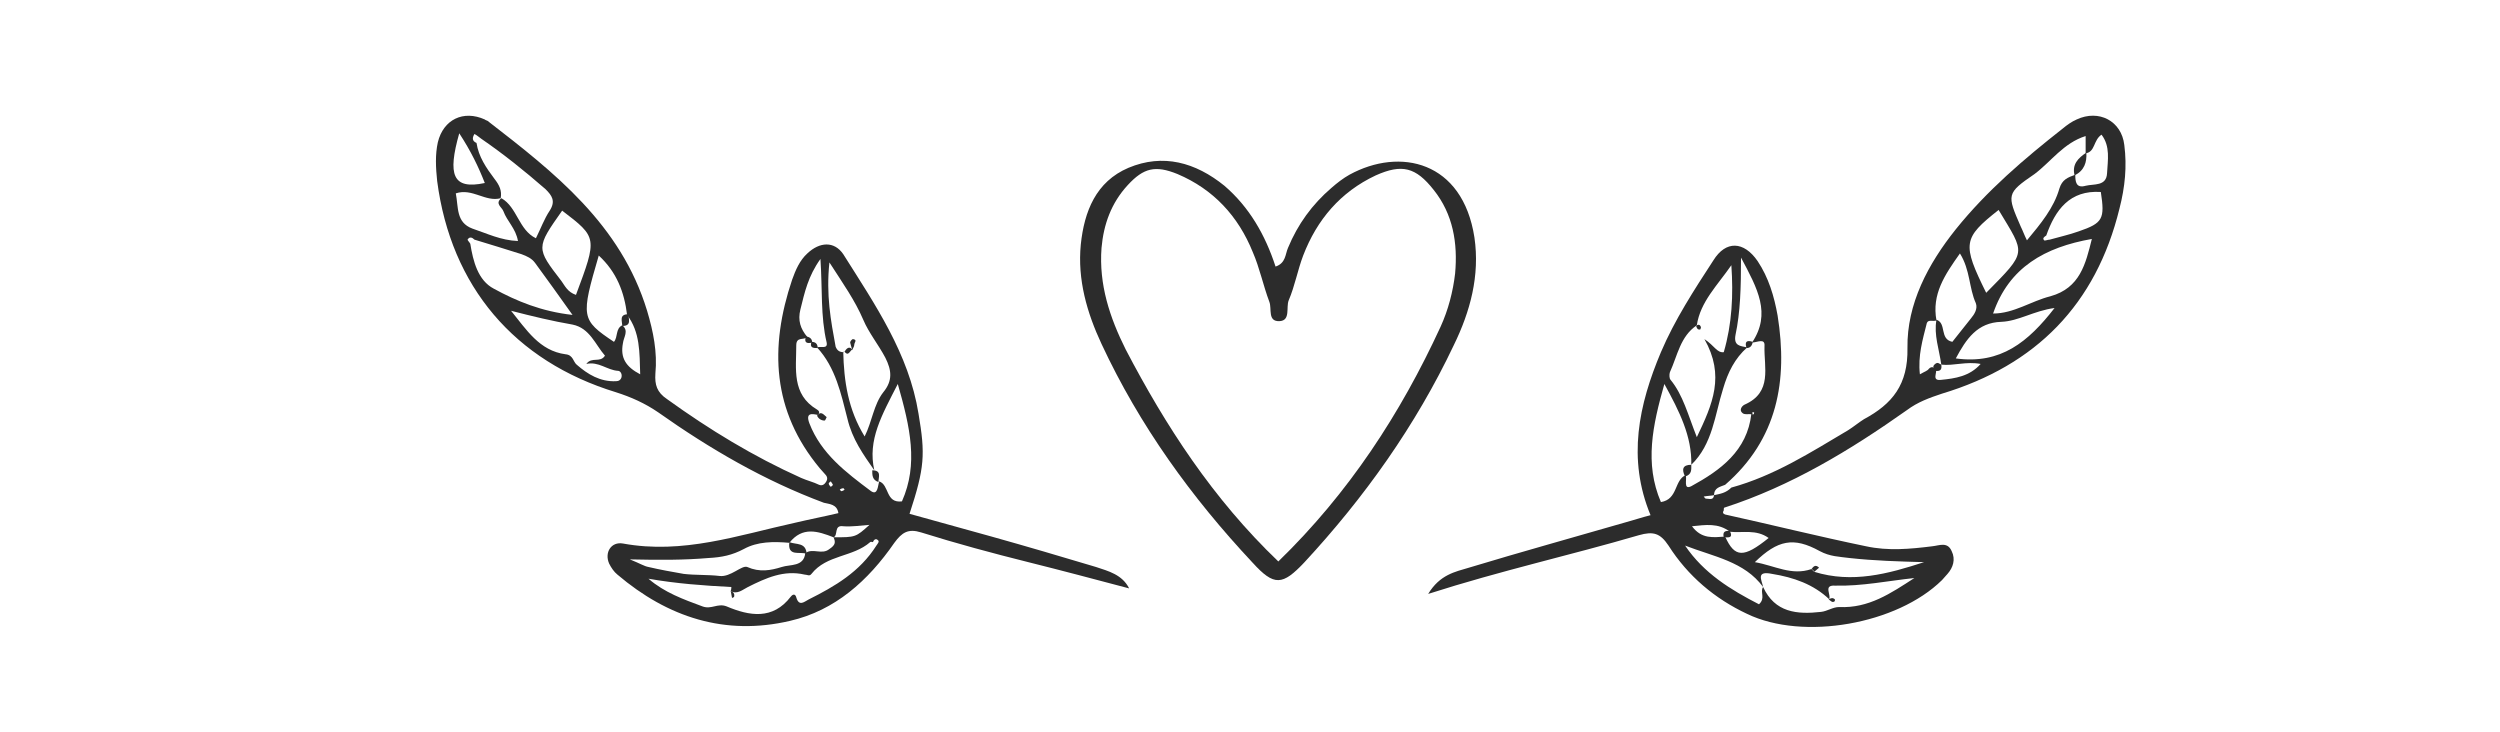 <?xml version="1.0" encoding="UTF-8"?> <!-- Generator: Adobe Illustrator 21.1.0, SVG Export Plug-In . SVG Version: 6.00 Build 0) --> <svg xmlns="http://www.w3.org/2000/svg" xmlns:xlink="http://www.w3.org/1999/xlink" id="Layer_1" x="0px" y="0px" viewBox="0 0 362 106" style="enable-background:new 0 0 362 106;" xml:space="preserve"> <style type="text/css"> .st0{fill:#2C2C2C;} </style> <path class="st0" d="M184.7,38.6c1.5-0.5,1.4-1.8,1.8-2.7c1.4-3.4,3.5-6.3,6.3-8.7c0.8-0.7,1.7-1.4,2.6-1.9c7.3-4,16.4-2,18.1,9.1 c0.8,5.5-0.6,10.7-3,15.6c-5.5,11.6-12.9,22-21.6,31.4c-3.2,3.4-4.4,3.5-7.5,0.1c-8.9-9.5-16.4-19.9-21.9-31.7 c-2.1-4.5-3.5-9.3-3-14.4c0.5-4.8,2.2-9.1,6.9-11.1c5-2.1,9.7-0.8,13.9,2.6C180.9,30,183.2,34,184.7,38.6z M185.1,81.3 c10.2-9.9,17.7-21.4,23.5-34c1.1-2.4,1.8-5.1,2.1-7.7c0.4-4.4-0.3-8.6-3.1-12.1c-2.6-3.3-4.6-3.8-8.4-2.1 c-5.1,2.4-8.5,6.4-10.5,11.6c-0.8,2.1-1.2,4.4-2.1,6.5c-0.4,1,0.3,2.9-1.3,3c-1.8,0.1-1.1-1.8-1.5-2.8c-0.9-2.4-1.4-4.9-2.4-7.2 c-2.1-5.2-5.7-9.1-10.9-11.3c-3.2-1.3-4.9-0.9-7.2,1.6c-2.4,2.6-3.5,5.7-3.8,9.1c-0.4,5.3,1.2,10.1,3.5,14.7 C168.8,61.7,175.6,72.2,185.1,81.3z"></path> <g> <path class="st0" d="M250.7,70.6c6.2-1.7,11.5-5.1,16.9-8.3c0.8-0.5,1.5-1.1,2.3-1.6c4.1-2.2,6.4-5,6.3-10.3 c-0.1-6.4,3-12.2,7-17.2c4.5-5.6,9.9-10.2,15.5-14.6c0.6-0.5,1.3-1,2-1.3c3.2-1.5,6.5,0.2,6.9,3.7c0.4,3.1,0.1,6.1-0.7,9.2 c-3.4,13.9-12.1,22.7-25.7,26.8c-1.8,0.6-3.5,1.2-5.1,2.4c-8.2,5.8-16.8,11-26.4,14.1c-0.1,0-0.1,0.2-0.1,0.4 c-0.2,0.3-0.1,0.5,0.2,0.6c6.8,1.5,13.6,3.2,20.4,4.6c3.2,0.7,6.4,0.4,9.6,0c1-0.1,2.2-0.7,2.8,0.7c0.6,1.2,0.2,2.4-0.6,3.3 c-0.3,0.3-0.5,0.6-0.8,0.9c-6.5,6.4-20.1,8.8-28.2,4.9c-4.7-2.2-8.6-5.5-11.4-9.9c-1.2-1.8-2.2-2.1-4.3-1.5 c-9.9,2.9-19.9,5.1-30.5,8.5c1.7-2.8,3.9-3.2,5.9-3.8c7.6-2.3,15.2-4.4,22.8-6.6c1.1-0.3,2.3-0.7,3.5-1c-3.4-8.2-1.7-16,1.5-23.6 c2-4.7,4.8-9,7.6-13.3c1.8-2.9,4.4-2.8,6.4,0.1c1.6,2.4,2.4,5.1,2.9,7.9c1.5,9.4,0,17.9-7.6,24.5c-0.7,0.3-1.6,0.4-1.6,1.5 c-0.5,0.1-1,0.1-1.5,0.2c0.1,0.1,0.2,0.3,0.3,0.3c0.5,0,1.1,0.3,1.2-0.5C249.1,71.5,249.9,71.4,250.7,70.6z M250.5,77 c-1.7-1.3-3.5-1-5.5-0.8c1.4,1.9,3.1,1.6,4.8,1.5c1.4,3.1,2.7,3.1,6.3,0.2C254.3,76.6,252.3,77.2,250.5,77z M281.1,52.8 c-0.3-2.2-1.1-4.3-0.7-6.5c1.5,0.5,0.4,2.8,2.3,3.2c0.9-1.1,1.8-2.3,2.7-3.4c0.5-0.6,1-1.4,0.7-2.2c-1-2.2-0.8-4.8-2.3-7.2 c-2.2,3.1-4.1,5.9-3.4,9.7c-0.5,0.2-1.2-0.2-1.4,0.4c-0.6,2.4-1.3,4.7-1,7.4c0.7-0.4,1.1-0.5,1.3-0.8c0.4-0.4,0.7-0.2,1,0 c0.3,0.5-0.7,1.8,0.8,1.6c2-0.2,4.1-0.5,5.7-2.3C284.7,52.3,282.9,53,281.1,52.8z M296.8,34.7c1.4-0.4,2.8-0.7,4.2-1.2 c3.5-1.2,3.8-1.8,3.2-5.7c-4.5-0.3-6.6,2.6-7.9,6.3c-0.3,0.2-0.6,0.4-0.3,0.7C296.1,34.9,296.5,34.7,296.8,34.7z M255.3,85 c1.7,3.7,4.9,4,8.4,3.6c0.9-0.1,1.7-0.7,2.6-0.7c4.3,0.2,7.5-2,10.9-4.2c-3.8,0.4-7.6,1.2-11.5,1.1c-1.8-0.1-0.4,1.4-0.9,2.1 l0.1-0.1c-2.3-2.2-5.2-3.2-8.3-3.7C254.2,82.6,255.1,84,255.3,85c-2.7-3.7-7.2-4.4-11.3-6c2.7,4,6.6,6.4,10.7,8.5 C255.7,86.6,254.8,85.7,255.3,85z M300.5,25.3c0,1,0.1,2,1.5,1.6c1.2-0.3,3,0.1,3.1-1.8c0.1-1.9,0.5-3.9-0.8-5.6 c-1.2,0.8-0.9,2.5-2.3,2.7c0-0.8,0-1.5,0-2.5c-3.2,1-5,3.7-7.4,5.5c-4.1,2.8-4,3-2,7.6c0.3,0.6,0.5,1.2,0.9,2 c2-2.4,3.9-4.7,4.7-7.5C298.6,26,299.4,25.7,300.5,25.3z M262.3,82.4c0.1,0.1,0.3,0.3,0.4,0.4c5.5,1.7,10.7,0.3,15.9-1.4 c-3.6-0.1-7.2-0.2-10.8-0.6c-1.5-0.2-2.8-0.2-4.3-1c-3.8-2.1-6.1-1.6-9.4,1.6C257,81.9,259.4,83.4,262.3,82.4z M253.7,49.6 c2.8-4.2,0.8-7.8-1.6-12.3c0,4.4-0.1,7.9-0.8,11.2c-0.3,1.6,0.7,1.6,1.7,1.8c-1.8,1.6-2.8,3.6-3.5,6c-1.2,3.8-1.5,8-4.6,11 c0.1-4.1-1.7-7.7-3.9-11.7c-1.7,6-2.9,11.5-0.5,17.1c2.5-0.4,1.9-3.2,3.6-3.9c0.2,0.6-0.4,2.2,0.8,1.6c4.2-2.3,8.1-5.1,8.7-10.5 c0.3,0.2,0.4,0.1,0.4-0.2c0,0-0.1,0-0.2,0c-0.5,0,0.2-0.1-0.1,0.3c-0.5-0.1-1.1,0.1-1.4-0.2c-0.5-0.4-0.1-1,0.3-1.2 c4.1-1.8,2.8-5.4,2.9-8.5C255.6,48.9,254.4,49.6,253.7,49.6z M245.7,47.1c-2.4,1.6-2.8,4.4-3.9,6.8c-0.1,0.3-0.1,0.9,0.1,1.1 c1.8,2.2,2.5,5,3.8,8.3c2.3-4.8,4.1-8.9,1.1-14.2c1.5,1,1.8,2,2.8,1.9c1.2-4.1,1.4-8.3,1.1-12.6C248.7,41.3,246.2,43.7,245.7,47.1 L245.7,47.1z M288.6,45.4c3,0,5.5-1.8,8.3-2.5c4.3-1.2,5.1-4.7,6-8.3C296.1,35.8,290.9,38.7,288.6,45.4z M289.4,30.4 c-5.2,4.1-5.3,4.9-1.8,12C293.6,36.3,293.3,36.9,289.4,30.4z M297.5,44.6c-3,0.4-5.2,1.9-7.7,2c-3.5,0.1-5.1,2.5-6.6,5.3 C289.7,52.8,293.7,49.5,297.5,44.6z"></path> <path class="st0" d="M245.6,47.2c0.3-0.3,0.6-0.2,0.7,0.2c0,0.1-0.1,0.3-0.1,0.3C245.8,47.8,245.7,47.5,245.6,47.2 C245.7,47.1,245.6,47.2,245.6,47.2z"></path> <path class="st0" d="M244,69c-0.5-1-0.4-1.7,0.9-1.7C244.9,68,245,68.7,244,69z"></path> <path class="st0" d="M252.9,50.4c-0.3-0.9,0-1.2,0.9-0.9C253.7,50.1,253.4,50.4,252.9,50.4z"></path> <path class="st0" d="M262.3,82.4c0.3-0.4,0.6-0.7,1.1-0.2c-0.2,0.2-0.5,0.4-0.7,0.6C262.6,82.6,262.5,82.5,262.3,82.4z"></path> <path class="st0" d="M302.1,22.1c0.1,1.4-0.3,2.6-1.7,3.3C300,23.8,300.9,22.9,302.1,22.1z"></path> <path class="st0" d="M264.8,86.8c0.3-0.2,0.6-0.3,0.9,0c0,0.1,0,0.3-0.1,0.3C265.3,87.3,265.1,87,264.8,86.8 C264.9,86.7,264.8,86.8,264.8,86.8z"></path> <path class="st0" d="M281.1,52.8c0.1,0.7-0.1,1-0.9,0.9c0-0.3-0.5-0.5-0.1-0.9C280.6,52.3,280.8,52.7,281.1,52.8z"></path> <path class="st0" d="M249.6,77.8c-0.2-0.8,0.2-1,0.9-0.9C251,78,250.2,77.8,249.6,77.8z"></path> </g> <g> <path class="st0" d="M131.7,74.4c4,1.1,7.9,2.2,11.9,3.3c5,1.4,10.1,2.9,15.1,4.4c1.8,0.6,3.8,1.1,4.8,3.1 c-4.9-1.3-9.8-2.6-14.6-3.8c-5.2-1.3-10.4-2.7-15.5-4.3c-1.9-0.6-2.8,0-3.9,1.5c-3.8,5.5-8.6,9.8-15.1,11.3 c-9.4,2.2-17.7-0.5-25-6.7c-0.5-0.4-0.9-1-1.2-1.6c-0.7-1.6,0.3-3.2,2-2.9c8.7,1.6,16.7-1.2,24.9-3c2.1-0.5,4.2-0.9,6.3-1.4 c-0.2-1.3-1.3-1.3-2.1-1.5c-8.6-3.2-16.5-7.8-24-13.1c-1.9-1.3-3.9-2.2-6.1-2.9c-14.7-4.5-23.9-15.3-25.9-30.6 c-0.2-1.9-0.3-3.8,0.1-5.6c0.8-3.3,3.7-4.7,6.8-3.3c0.1,0.1,0.2,0.1,0.4,0.2C80.3,25,89.9,32.5,93.7,45c0.9,3,1.5,6,1.2,9.1 c-0.1,1.6,0.2,2.7,1.7,3.7c6.1,4.4,12.5,8.3,19.4,11.4c0.9,0.4,1.8,0.6,2.6,1c0.5,0.2,0.8-0.1,1-0.4c0.2-0.3,0.3-0.7-0.1-1.1 c-0.3-0.3-0.5-0.6-0.8-0.9c-6.9-8.3-7.3-17.5-4-27.3c0.5-1.4,1.1-2.8,2.2-3.8c1.8-1.7,3.9-1.8,5.2,0.1c4.6,7.3,9.5,14.4,10.9,23.1 C134,65.8,133.9,67.7,131.7,74.4z M120.7,77.8c-2.3-0.9-4.5-1.6-6.4,0.8c-2.3-0.2-4.6-0.2-6.6,0.9c-1.7,0.9-3.2,1.2-5.1,1.3 c-3.5,0.3-7,0.3-11.4,0.2c1.5,0.6,2.1,1,2.7,1.1c1.7,0.4,3.4,0.7,5.1,1c1.7,0.2,3.5,0.1,5.2,0.3c1.6,0.2,3.2-1.6,4-1.3 c1.8,0.8,3.4,0.5,5,0c1.2-0.4,3.2,0,3.4-2c1.1-0.8,2.4,0.3,3.5-0.6C121,78.9,121,78.5,120.7,77.8c3.2,0,3.2,0,5.2-1.8 c-1.4,0.1-2.6,0.3-3.8,0.2C120.7,76,121.4,77.5,120.7,77.8z M90.1,47.1c1,0.8,0.2,1.7,0.1,2.6c-0.4,2.1,0.4,3.4,2.5,4.5 c-0.1-3.2,0-6.1-1.9-8.6c-0.4-3.3-1.5-6.2-4.1-8.6c-2.6,8.9-2.6,9.3,2.2,12.5C89.5,48.8,89.1,47.6,90.1,47.1z M69.7,20.1 c-0.3-0.2-0.6-0.5-1-0.7c-0.3,0.5-0.4,1,0.3,1.3c0.3,2,1.4,3.6,2.6,5.2c0.7,0.9,1.1,1.7,0.9,2.8c-2.2,0.6-4.1-1.5-6.5-0.7 c0.4,2,0,4.2,2.4,5.1c2.1,0.7,4.1,1.7,6.6,1.8c-0.3-1.8-1.6-2.9-2.1-4.3c-0.2-0.6-1.3-1.1-0.3-1.9c2.3,1.3,2.5,4.6,5,5.8 c0.7-1.4,1.2-2.8,2-4c0.9-1.4,0.3-2.2-0.6-3.1C75.9,24.7,72.9,22.3,69.7,20.1z M68.7,34.7c-0.3-0.3-0.7-0.5-1,0 c0,0.1,0.3,0.4,0.4,0.6c0.4,2.5,1.1,5.3,3.4,6.5c3.3,1.8,6.9,3.3,11.4,3.8c-2-2.8-3.7-5.2-5.4-7.5c-0.5-0.7-1.2-1-2-1.3 C73.3,36.1,71,35.4,68.7,34.7z M118.3,50.3c0.5-0.2,1.6,0.3,1.4-0.7c-0.9-3.8-0.6-7.7-0.9-12.1c-1.8,2.5-2.3,4.9-2.9,7.3 c-0.4,1.6,0,2.8,1,4c-0.5,0.5-1.6-0.1-1.6,1.2c0,3.4-0.7,7.1,3,9.3c0.5,0.3,0.3,0.6,0.1,0.9l0.1-0.1c-0.9-0.2-1.9-0.4-1.3,1.2 c1.7,4.4,5.3,7.1,8.9,9.8c1,0.7,1-0.7,1.2-1.4c1.5,0.5,0.9,3.2,3.3,2.9c2.4-5.4,1.2-10.7-0.6-17c-2.3,4.5-4.4,8.1-3.4,12.5 c-1.6-2.3-3.2-4.5-3.9-7.5C121.8,57.1,121,53.2,118.3,50.3z M122.2,51l-0.1-0.1c0.1,4.3,0.7,8.4,3.1,12.3c1.1-2.2,1.3-4.6,2.7-6.4 c1.4-1.7,1.2-3.2,0.3-5c-1-1.9-2.4-3.6-3.2-5.5c-1.2-2.8-2.9-5.2-4.9-8.3c-0.5,4.7,0.2,8.4,0.9,12.2C121.2,50.7,121.5,51,122.2,51z M105.8,85.6L105.8,85.6c0.1-0.2,0.1-0.6,0.1-0.6c-4-0.2-8-0.5-12-1.2c2.3,2,5.1,3,7.8,4c1.3,0.5,2.2-0.5,3.5,0 c3.3,1.4,6.7,2,9.3-1.4c0.4-0.5,0.7-0.3,0.8,0.1c0.4,1.4,1.2,0.6,1.8,0.3c3.8-1.9,7.4-4,9.8-7.8c0.2-0.3,0.5-0.6,0.2-0.8 c-0.3-0.3-0.6,0-0.7,0.3c-0.1,0-0.3-0.1-0.4,0c-2.5,2.2-6.3,1.8-8.5,4.6c-0.3,0.4-0.6,0.1-1,0.1c-3-0.7-5.6,0.5-8.2,1.8 C107.5,85.4,106.8,86.1,105.8,85.6z M74,45c2.2,2.7,4.1,5.8,7.9,6.3c1.1,0.1,1.1,1.1,1.6,1.5c1.6,1.4,3.4,2.5,5.7,2.4 c0.4,0,0.7-0.2,0.8-0.6c0.1-0.5-0.2-0.9-0.5-0.9c-1.6-0.1-2.8-1.4-4.6-1c0.8-1.1,2-0.1,2.7-1.2c-1.4-1.6-2.2-4-4.7-4.5 C80,46.5,77.1,45.8,74,45z M83.4,42.7c3.1-8.3,3.1-8.3-2-12.2c-3.8,5.4-3.8,5.4-0.1,10.2C81.8,41.4,82.2,42.3,83.4,42.7z M66.5,19.3c-1.7,6-1,8.2,3.7,7.2C69.3,24.2,68.2,21.9,66.5,19.3z M122.3,70.9c-0.1-0.1-0.2-0.3-0.2-0.2c-0.2,0-0.4,0.1-0.5,0.2 c0.1,0.1,0.2,0.3,0.3,0.2C122,71.1,122.2,71,122.3,70.9z M120.3,69.7c-0.1,0.1-0.3,0.2-0.3,0.3c0,0.2,0.2,0.4,0.3,0.5 c0.1-0.1,0.3-0.2,0.3-0.3C120.6,70.1,120.4,69.9,120.3,69.7z"></path> <path class="st0" d="M105.8,85.6c0.4,0.1,0.6,0.4,0.5,0.8c0,0.1-0.2,0.1-0.3,0.2C105.9,86.2,105.9,85.9,105.8,85.6 C105.8,85.6,105.8,85.6,105.8,85.6z"></path> <path class="st0" d="M123.4,50.7c-0.1-0.4-0.2-0.7-0.3-1.1c0-0.2,0.3-0.5,0.4-0.5c0.7,0.1,0.2,0.5,0.2,0.8 C123.7,50.2,123.5,50.4,123.4,50.7L123.4,50.7z"></path> <path class="st0" d="M123.4,50.6c-0.4,0.3-0.6,1.1-1.2,0.2c0,0,0.1,0.1,0.1,0.1C122.5,50.6,122.9,50,123.4,50.6 C123.4,50.7,123.4,50.6,123.4,50.6z"></path> <path class="st0" d="M126.3,68.1c1.4,0,0.9,1,0.9,1.7C126.3,69.5,126.3,68.8,126.3,68.1z"></path> <path class="st0" d="M118.3,60.2c0.6-0.8,1-0.1,1.4,0.2c-0.1,0.2-0.2,0.5-0.3,0.5C118.9,60.9,118.5,60.6,118.3,60.2 C118.3,60.1,118.3,60.2,118.3,60.2z"></path> <path class="st0" d="M116.7,48.7c0.5,0.1,0.9,0.3,0.9,0.9C116.8,49.8,116.4,49.6,116.7,48.7z"></path> <path class="st0" d="M117.5,49.5c0.6,0,0.9,0.3,0.9,0.9C117.8,50.4,117.2,50.4,117.5,49.5z"></path> <path class="st0" d="M114.3,78.5c1,0.4,2.4,0,2.5,1.7C115.9,79.8,114,80.7,114.3,78.5z"></path> <path class="st0" d="M91,45.5c0,0.7,0.5,1.7-0.9,1.7C90.1,46.5,89.6,45.5,91,45.5z"></path> </g> </svg> 